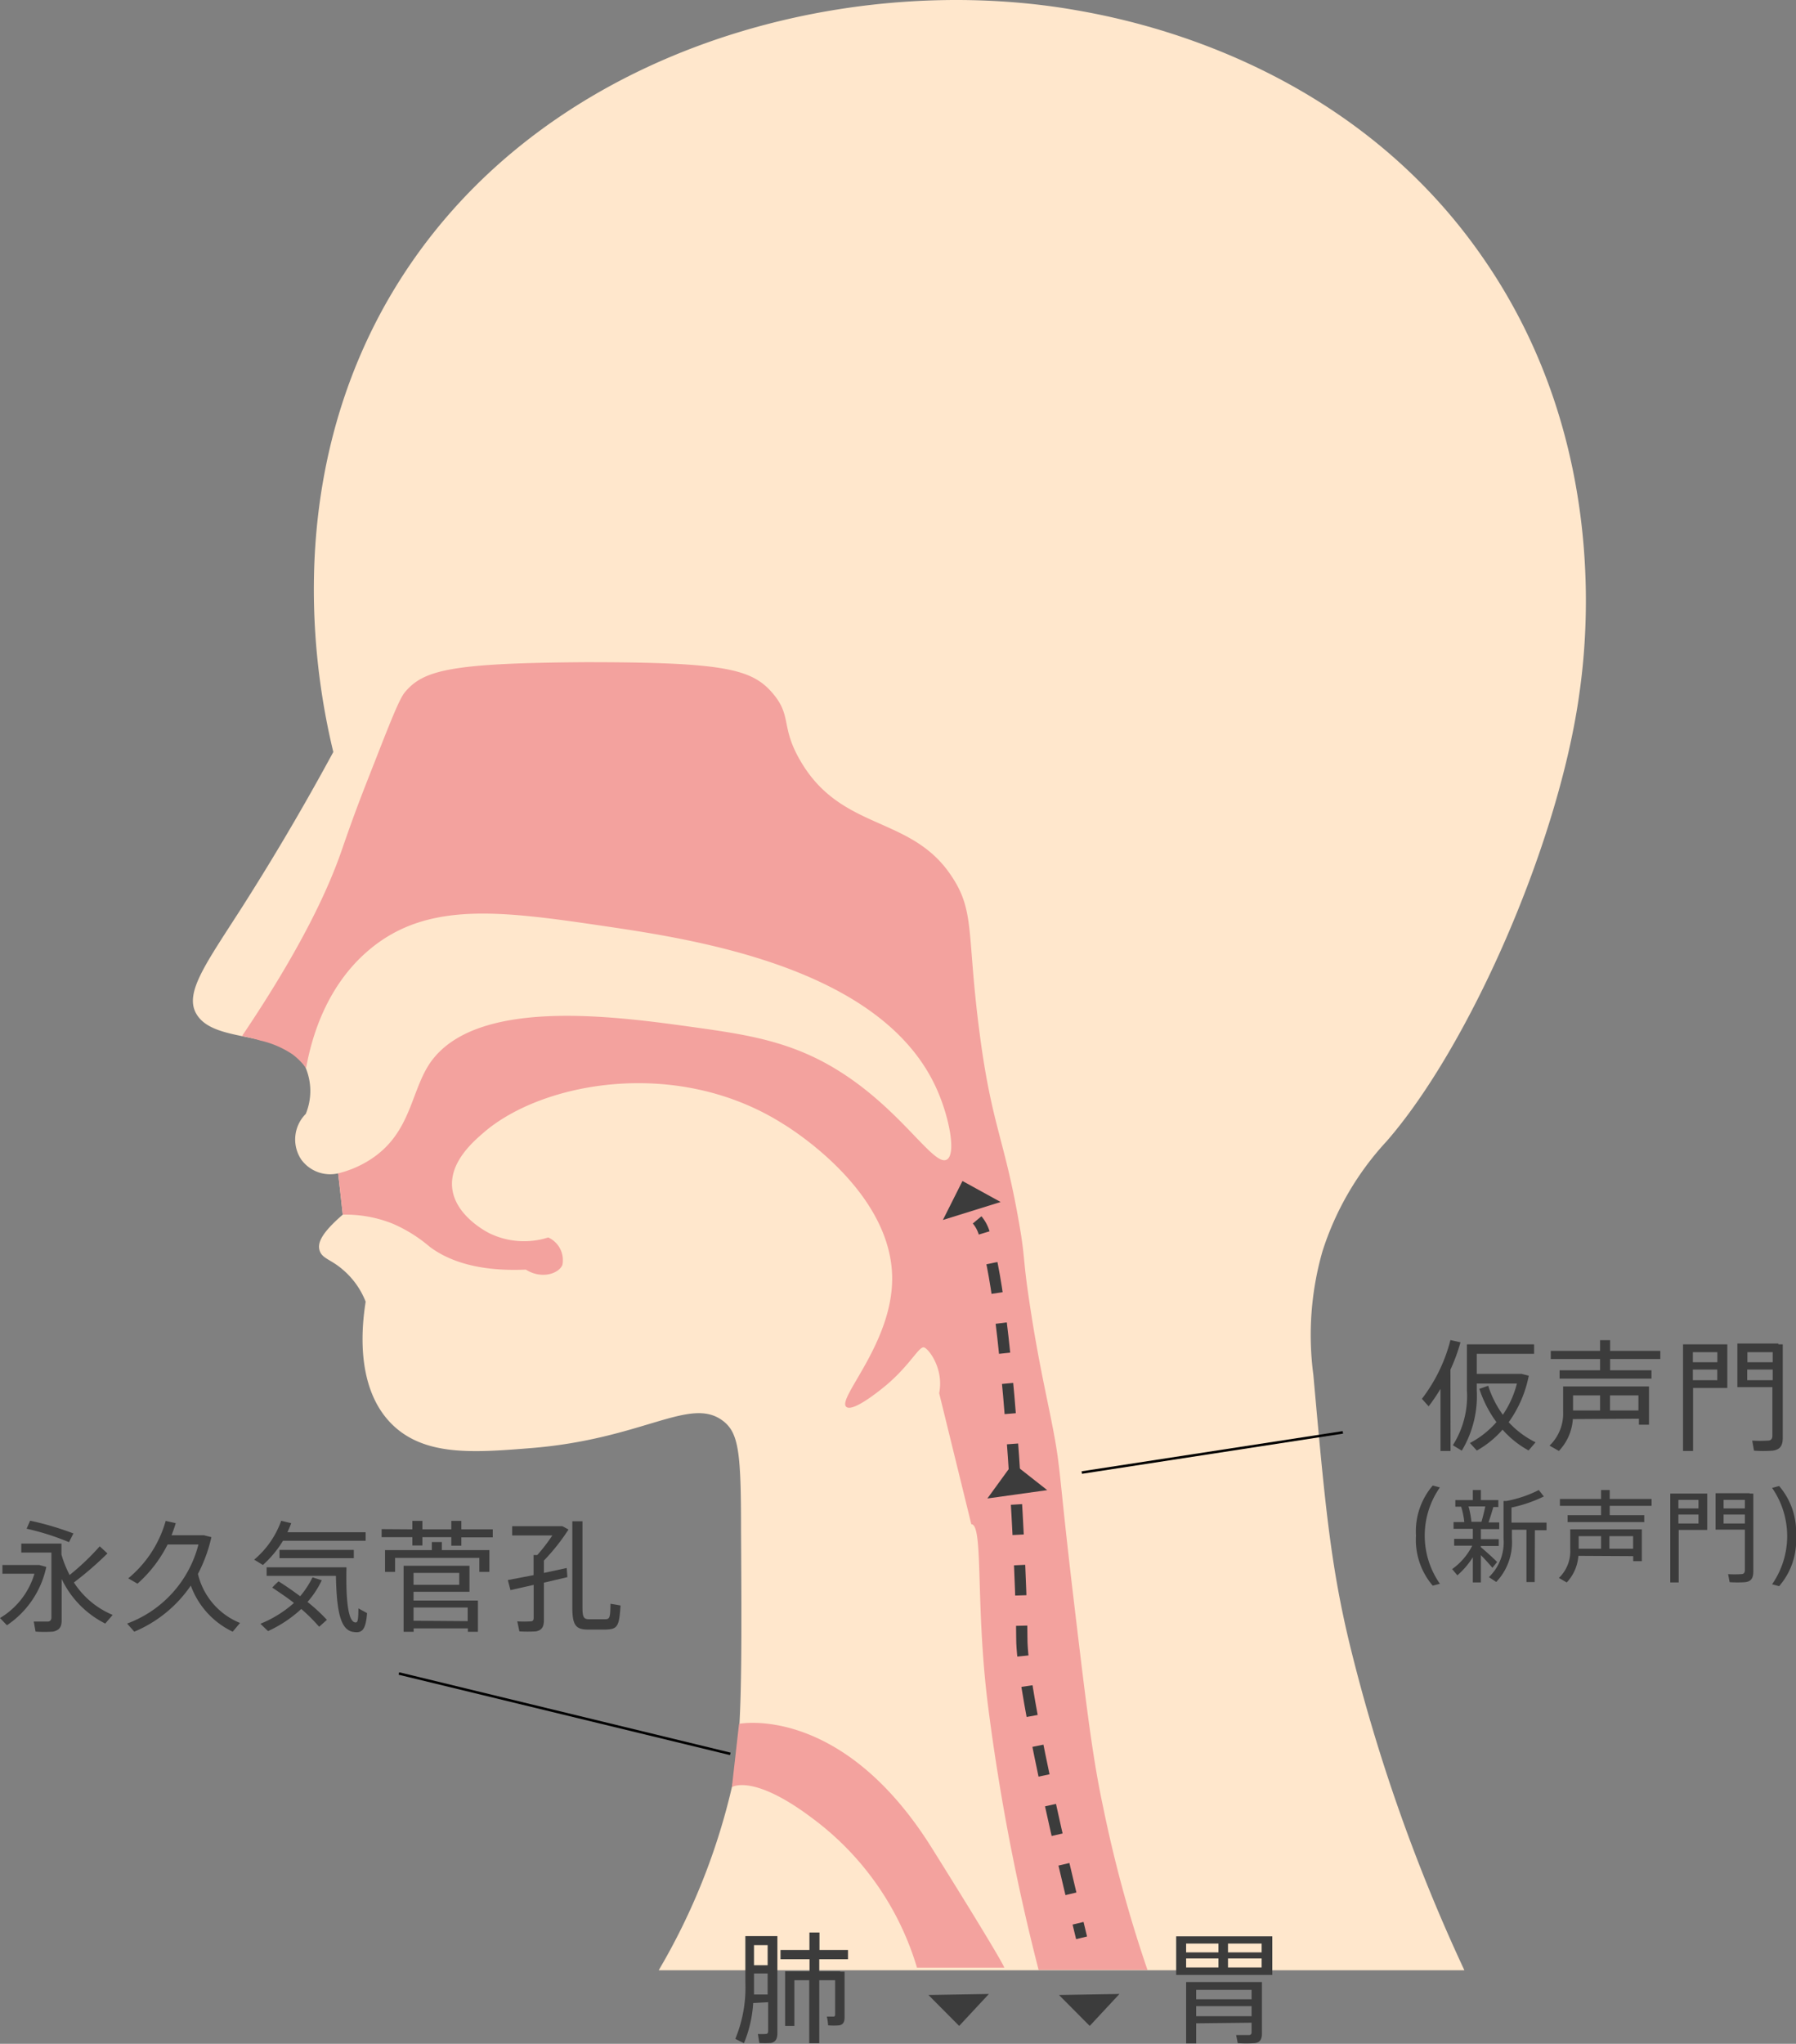 <svg xmlns="http://www.w3.org/2000/svg" width="178.84" height="203.43" viewBox="0 0 178.84 203.43"><rect x="0" y="0" width="178.84" height="203.43" fill="#808080" stroke="none"/><defs><style>.cls-1{fill:#ffe7cc;}.cls-2{fill:#f3a29e;}.cls-3{fill:#3c3c3c;}.cls-4,.cls-5,.cls-6{fill:none;stroke-miterlimit:10;}.cls-4,.cls-5{stroke:#3c3c3c;stroke-width:1.12px;}.cls-5{stroke-dasharray:3.02 3.02;}.cls-6{stroke:#000;stroke-width:0.25px;}</style></defs><g id="レイヤー_2" data-name="レイヤー 2"><g id="レイヤー_1-2" data-name="レイヤー 1"><path class="cls-1" d="M65.59,196.11a64.65,64.65,0,0,0,7.29-18.23c1-4.32,1-11.39.91-25.53,0-7.73-.21-9.73-1.82-10.94-3.29-2.46-7.92,1.84-19.15,2.73-5.53.44-10.42.83-13.68-2.27-4-3.81-3-10.52-2.73-12.31a8,8,0,0,0-2.28-3.19c-1.15-1-2-1.08-2.28-1.83s.08-1.74,2.28-3.64c-.15-1.37-.3-2.74-.46-4.11A3.56,3.56,0,0,1,30,115.42a3.6,3.6,0,0,1,.45-4.55,6,6,0,0,0,0-4.56c-2-4-9.18-2.22-10.94-5.47-1.12-2.08,1-4.94,4.56-10.49,2.23-3.5,5.46-8.74,9.12-15.5-1.53-6.33-5.27-25.57,5-44.22C52.2,5.31,83.33-3.13,107.07,1c5.34.93,27,5,40.57,24.62,13.16,18.91,10.15,39.76,9.58,43.76-2.16,14.93-11,34.88-19.15,44.22a29.12,29.12,0,0,0-6.38,10.94,30.23,30.23,0,0,0-.91,12.31c1.13,12.58,1.69,18.87,3.64,26.9a174.52,174.52,0,0,0,11.4,32.36Z"/><path class="cls-2" d="M93.52,138.67c.48-2.39-1-4.37-1.49-4.55s-1.34,1.65-3.65,3.64c-.14.12-3.35,2.86-4.1,2.28-1-.8,4.55-6.28,4.56-12.76,0-8.44-9.44-14.56-11-15.5-10.49-6.55-23.8-4.09-29.63.91-1.07.92-3.4,2.92-3.19,5.47.23,2.72,3.22,4.33,3.65,4.56a7.9,7.9,0,0,0,5.92.45A2.47,2.47,0,0,1,56,125.91c-.38.88-2.08,1.44-3.64.46-5,.22-7.88-1-9.58-2.28a14.52,14.52,0,0,0-3.65-2.28,12.62,12.62,0,0,0-5-.91c-.15-1.37-.3-2.74-.46-4.11a10.54,10.54,0,0,0,3.2-1.37c4.05-2.61,4-6.69,5.92-9.57,4.51-6.62,18.36-4.7,26-3.65,5.5.77,10.09,1.4,15,4.56,6.1,3.9,9.21,9.38,10.49,8.66.94-.53.27-4.09-.92-6.83C88.07,96.31,69.17,93.51,60.12,92.17c-10.26-1.51-17.5-2.47-23.25,2.28-4.38,3.62-5.84,8.82-6.39,11.86a6.69,6.69,0,0,0-1.36-1.37,9.51,9.51,0,0,0-3.2-1.37,18.72,18.72,0,0,0-1.82-.45c6-8.9,8.68-14.81,10-18.7,1.27-3.67,1.94-5.36,3.27-8.74,1.6-4.09,2.42-6.14,2.94-6.77,1.86-2.24,4.64-2.91,18-3,13.59,0,16.48.64,18.55,3s.81,3.37,2.86,6.85c4.09,7,11,5.38,15,11.4,2.35,3.48,1.56,5.61,2.74,15,1.25,10,2.57,11,4.1,20.06.48,2.82.34,3.22.83,6.59.88,6.1,1.76,9.79,2.4,13.08.86,4.39.6,4.42,2.06,16.79,1.28,10.78,1.92,16.18,3,21.2a130.08,130.08,0,0,0,4.41,16.19H103.42a214.23,214.23,0,0,1-5-26c-1.33-10.24-.45-18.32-1.7-18.36"/><path class="cls-1" d="M79.48,194.93c2.77-.23,4.43-3.83,5.19-5.48A19.82,19.82,0,0,0,86,178.2c-.54-2.84-1-5.66-3.25-6.63-1.87-.81-4.6-.16-5.27,1.28s1.28,2.6,1.76,6.48a7.15,7.15,0,0,1-.38,4.35c-.94,1.87-2.29,1.47-3.25,3.46a6.91,6.91,0,0,0-.21,5.19A4.1,4.1,0,0,0,79.48,194.93Z"/><path class="cls-3" d="M144.44,144.42h-1v-6.18a19,19,0,0,1-1.18,1.74l-.67-.75a16.16,16.16,0,0,0,2.84-5.85l1,.23a18.53,18.53,0,0,1-1,2.72Zm5.21-3.6a9.88,9.88,0,0,0,1.4-3.11h-4v.68a10.53,10.53,0,0,1-1.49,6l-.89-.54a9.1,9.1,0,0,0,1.4-5.46v-4.58h6.69v.94h-5.71v2h4.47l.71.18a11.78,11.78,0,0,1-2,4.63,9.1,9.1,0,0,0,2.68,2l-.7.81a9.57,9.57,0,0,1-2.59-2.07,9.71,9.71,0,0,1-2.56,2.08l-.69-.75a9.15,9.15,0,0,0,2.64-2.08,11.75,11.75,0,0,1-1.7-3.31l.88-.31A10.16,10.16,0,0,0,149.65,140.82Z"/><path class="cls-3" d="M156.62,141.25a5.1,5.1,0,0,1-1.39,3.17l-.93-.53a4.43,4.43,0,0,0,1.35-3.41V138h8.55v3.81h-1v-.6Zm2.71-4.86v-1.12h-4.91v-.81h4.91v-1.07h1v1.07h5v.81h-5v1.12h4.12v.83h-9.15v-.83Zm0,4v-1.5h-2.69v1.5Zm3.82,0v-1.5h-2.83v1.5Z"/><path class="cls-3" d="M168.57,133.81H172v4.34h-3.41v6.27h-1V133.81h1Zm2.44,1.78v-1h-2.44v1Zm-2.44.73v1.06H171v-1.06Zm8.52-2.51h.43v9.3c0,.74-.22,1.17-1,1.28a12.44,12.44,0,0,1-1.86,0l-.18-1a12.21,12.21,0,0,0,1.55,0c.36,0,.46-.21.46-.52v-4.8H173v-4.34h4.08Zm-.57,1.78v-1H174v1Zm-2.54.73v1.06h2.54v-1.06Z"/><path class="cls-3" d="M141,152.86a7,7,0,0,1,1.67-5l.71.19a8.37,8.37,0,0,0,0,9.59l-.71.19a7,7,0,0,1-1.67-5Z"/><path class="cls-3" d="M149.08,155.47l-.47.58c-.28-.33-.7-.81-1.15-1.26v2.72h-.8V155a8,8,0,0,1-1.54,1.8l-.52-.62a6.43,6.43,0,0,0,2-2.33H144.8v-.68h1.86v-1h-1.92v-.67h1.07a8.15,8.15,0,0,0-.31-1.53h-.58v-.66h1.74v-1h.8v1h1.74V150h-.5c-.13.45-.29,1-.48,1.53h1.07v.67h-1.83v1h1.78v.68h-1.78V154C148.06,154.5,148.71,155.1,149.08,155.47Zm-1.56-4c.15-.52.29-1.08.38-1.53h-1.67a8.84,8.84,0,0,1,.29,1.53Zm5.3,6H152v-5.21h-1.45v.89a5.72,5.72,0,0,1-1.56,4.31l-.73-.48a4.82,4.82,0,0,0,1.46-3.84V149.4H150a11.87,11.87,0,0,0,3.23-1.09l.5.64a13.8,13.8,0,0,1-3.22,1.1v1.5H154v.76h-1.16Z"/><path class="cls-3" d="M157.17,154.86a4.33,4.33,0,0,1-1.16,2.65l-.78-.45a3.68,3.68,0,0,0,1.13-2.84v-2h7.13v3.17h-.86v-.5Zm2.26-4.05v-.93h-4.1v-.68h4.1v-.89h.86v.89h4.17v.68h-4.17v.93h3.44v.69H156.1v-.69Zm0,3.34V152.9H157.2v1.25Zm3.19,0V152.9h-2.36v1.25Z"/><path class="cls-3" d="M167.13,148.66H170v3.62h-2.84v5.23h-.84v-8.85h.84Zm2,1.48v-.85h-2v.85Zm-2,.61v.89h2v-.89Zm7.1-2.09h.36v7.75c0,.62-.18,1-.81,1.07a11.06,11.06,0,0,1-1.55,0l-.15-.8a9.68,9.68,0,0,0,1.29,0c.3,0,.38-.17.38-.43v-4h-2.92v-3.62h3.4Zm-.48,1.48v-.85h-2.12v.85Zm-2.12.61v.89h2.12v-.89Z"/><path class="cls-3" d="M178.84,152.88a6.93,6.93,0,0,1-1.68,5l-.7-.19a8.41,8.41,0,0,0,0-9.59l.7-.19a7,7,0,0,1,1.68,5Z"/><path class="cls-3" d="M126.69,192.73v3.84h-9.57v-3.84Zm-8.58,1.6h3.22v-.88h-3.22Zm0,1.5h3.22v-.9h-3.22Zm1,5.56v2h-1v-6.11h7.55v5.13c0,.55-.17.87-.69.95a11.74,11.74,0,0,1-1.72,0l-.16-.8c.44,0,1.07,0,1.27,0s.27-.11.27-.3v-.93Zm5.52-2.39v-.94h-5.52V199Zm0,1.68v-1h-5.52v1Zm1-6.35v-.88h-3.35v.88Zm0,1.5v-.9h-3.35v.9Z"/><path class="cls-3" d="M75,199.37a12.46,12.46,0,0,1-.92,4l-.86-.43a13.35,13.35,0,0,0,1-5.65v-4.58h3.19v9.64c0,.57-.16.9-.66,1a9.57,9.57,0,0,1-1.14,0l-.14-.9a5.37,5.37,0,0,0,.77,0c.19,0,.25-.11.25-.29v-2.87Zm1.44-.85v-2.09H75.08v.9c0,.41,0,.81,0,1.19Zm0-2.91v-2H75.08v2Zm7.23.64h.43v4.54c0,.46-.13.72-.52.8a6.23,6.23,0,0,1-1.12,0,4.6,4.6,0,0,0-.13-.87c.23,0,.55,0,.66,0s.17-.06.17-.18v-3.44H81.58v6.27h-1v-6.27H79.1v4.55h-.92v-5.44h2.43v-1.2H77.72v-.92H80.6v-1.74h1v1.74h2.84v.92H81.58v1.2h2.09Z"/><path class="cls-3" d="M3.64,155.77H3.9l.71.19a9.29,9.29,0,0,1-3.92,5.81L0,161.05a7.68,7.68,0,0,0,3.43-4.41H.24v-.87Zm3.29,1a24.41,24.41,0,0,0,3-2.86l.77.71a33.83,33.83,0,0,1-3.34,2.89,8.45,8.45,0,0,0,3.86,3.23l-.74.86a9.54,9.54,0,0,1-4.34-4.44v4.09c0,.66-.2,1-.84,1.15a12.31,12.31,0,0,1-1.76,0l-.18-1c.49,0,1.17,0,1.4,0s.36-.17.36-.41v-6.46h-3v-.89h4v1.09A10.72,10.72,0,0,0,6.93,156.76ZM3,151.36a29.67,29.67,0,0,1,4.31,1.27l-.44.87a24.84,24.84,0,0,0-4.22-1.34Z"/><path class="cls-3" d="M23.9,161.54l-.73.87A8.18,8.18,0,0,1,19,157.82a12.78,12.78,0,0,1-5.63,4.59l-.71-.81a11.4,11.4,0,0,0,7.1-7.87H16.69a13,13,0,0,1-3,3.9l-.92-.53a11.42,11.42,0,0,0,3.73-5.72l1,.23q-.18.6-.42,1.2h3.22l.75.19a15,15,0,0,1-1.34,3.66A7,7,0,0,0,23.9,161.54Z"/><path class="cls-3" d="M36.41,152.51v.85H28.18a10.79,10.79,0,0,1-2,2.41l-.87-.53A9,9,0,0,0,28,151.37l1,.24c-.11.3-.24.6-.38.9Zm-8.67,4.89c.78.49,1.5,1,2.15,1.48A9.23,9.23,0,0,0,31.12,157l.92.29a9.17,9.17,0,0,1-1.42,2.16,17.07,17.07,0,0,1,1.93,1.78l-.77.69A17.18,17.18,0,0,0,30,160.15a12.57,12.57,0,0,1-3.31,2.2l-.76-.73a11.43,11.43,0,0,0,3.34-2.07c-.65-.52-1.38-1-2.16-1.53C27.35,157.75,27.55,157.57,27.74,157.4ZM33.92,156h.58c-.07,3.35.17,5.45.9,5.49.21,0,.28-.16.29-1.4l.86.47c-.13,1.69-.51,2-1.32,1.88-1.35-.13-1.71-2.13-1.78-5.59h-6.9V156h7.37Zm1.31-1.73v.82h-7.4v-.82Z"/><path class="cls-3" d="M41.06,152.22v-.84h1v.84h2.88v-.84h1v.84h3.13v.8H45.94v.83h-1V153H42.06v.83h-1V153H38v-.8ZM43,154.29v-.8h1v.8h4.73v2.17h-1v-1.4H39.34v1.4h-1v-2.17Zm-1.81,7.79v.34h-1v-6.57h6.56v2.59H41.18v.87h6.41v3.11h-1v-.34Zm4.54-4.34v-1.18H41.18v1.18Zm.84,3.62V160H41.18v1.32Z"/><path class="cls-3" d="M53.13,156.78v-2h.37A17.36,17.36,0,0,0,55,152.83H51v-.92h5l.61.33a20.33,20.33,0,0,1-2.45,3.09v1.23l2.27-.49.07.91-2.34.55v3.73c0,.65-.19,1-.79,1.12a14.31,14.31,0,0,1-1.65,0l-.21-1a9.81,9.81,0,0,0,1.32,0c.24,0,.31-.13.31-.34v-3.29l-2.31.52-.26-1ZM58,151.42V160c0,1,.15,1.15.62,1.17h1.58c.52,0,.57-.1.59-1.54l1,.17c-.13,2.13-.32,2.36-1.49,2.4-.54,0-1.26,0-1.74,0-1.21,0-1.57-.42-1.57-2.2v-8.58Z"/><path class="cls-2" d="M72.88,177.88s2.07-1.38,8,3.09a28.68,28.68,0,0,1,10.43,14.88H100s.24,0-7.21-11.91c-9-14.39-19.2-12.36-19.2-12.36Z"/><path class="cls-4" d="M107.7,192.88l-.35-1.45"/><path class="cls-5" d="M106.64,188.5c-1.72-7.17-4.89-21.05-4.89-25.4,0-5.14-1.11-30.23-3.33-38.93"/><path class="cls-4" d="M98,122.72a3.71,3.71,0,0,0-.7-1.3"/><polygon class="cls-3" points="95.84 117.55 95.84 117.55 99.64 119.64 93.89 121.43 95.84 117.55"/><polygon class="cls-3" points="100.87 145.64 100.87 145.64 104.28 148.32 98.32 149.15 100.87 145.64"/><polygon class="cls-3" points="108.51 201.65 108.51 201.65 105.45 198.57 111.47 198.47 108.51 201.65"/><polygon class="cls-3" points="95.51 201.65 95.51 201.65 92.45 198.57 98.47 198.47 95.51 201.65"/><line class="cls-6" x1="133.72" y1="142.57" x2="107.72" y2="146.57"/><line class="cls-6" x1="39.72" y1="166.57" x2="72.72" y2="174.57"/></g></g></svg>